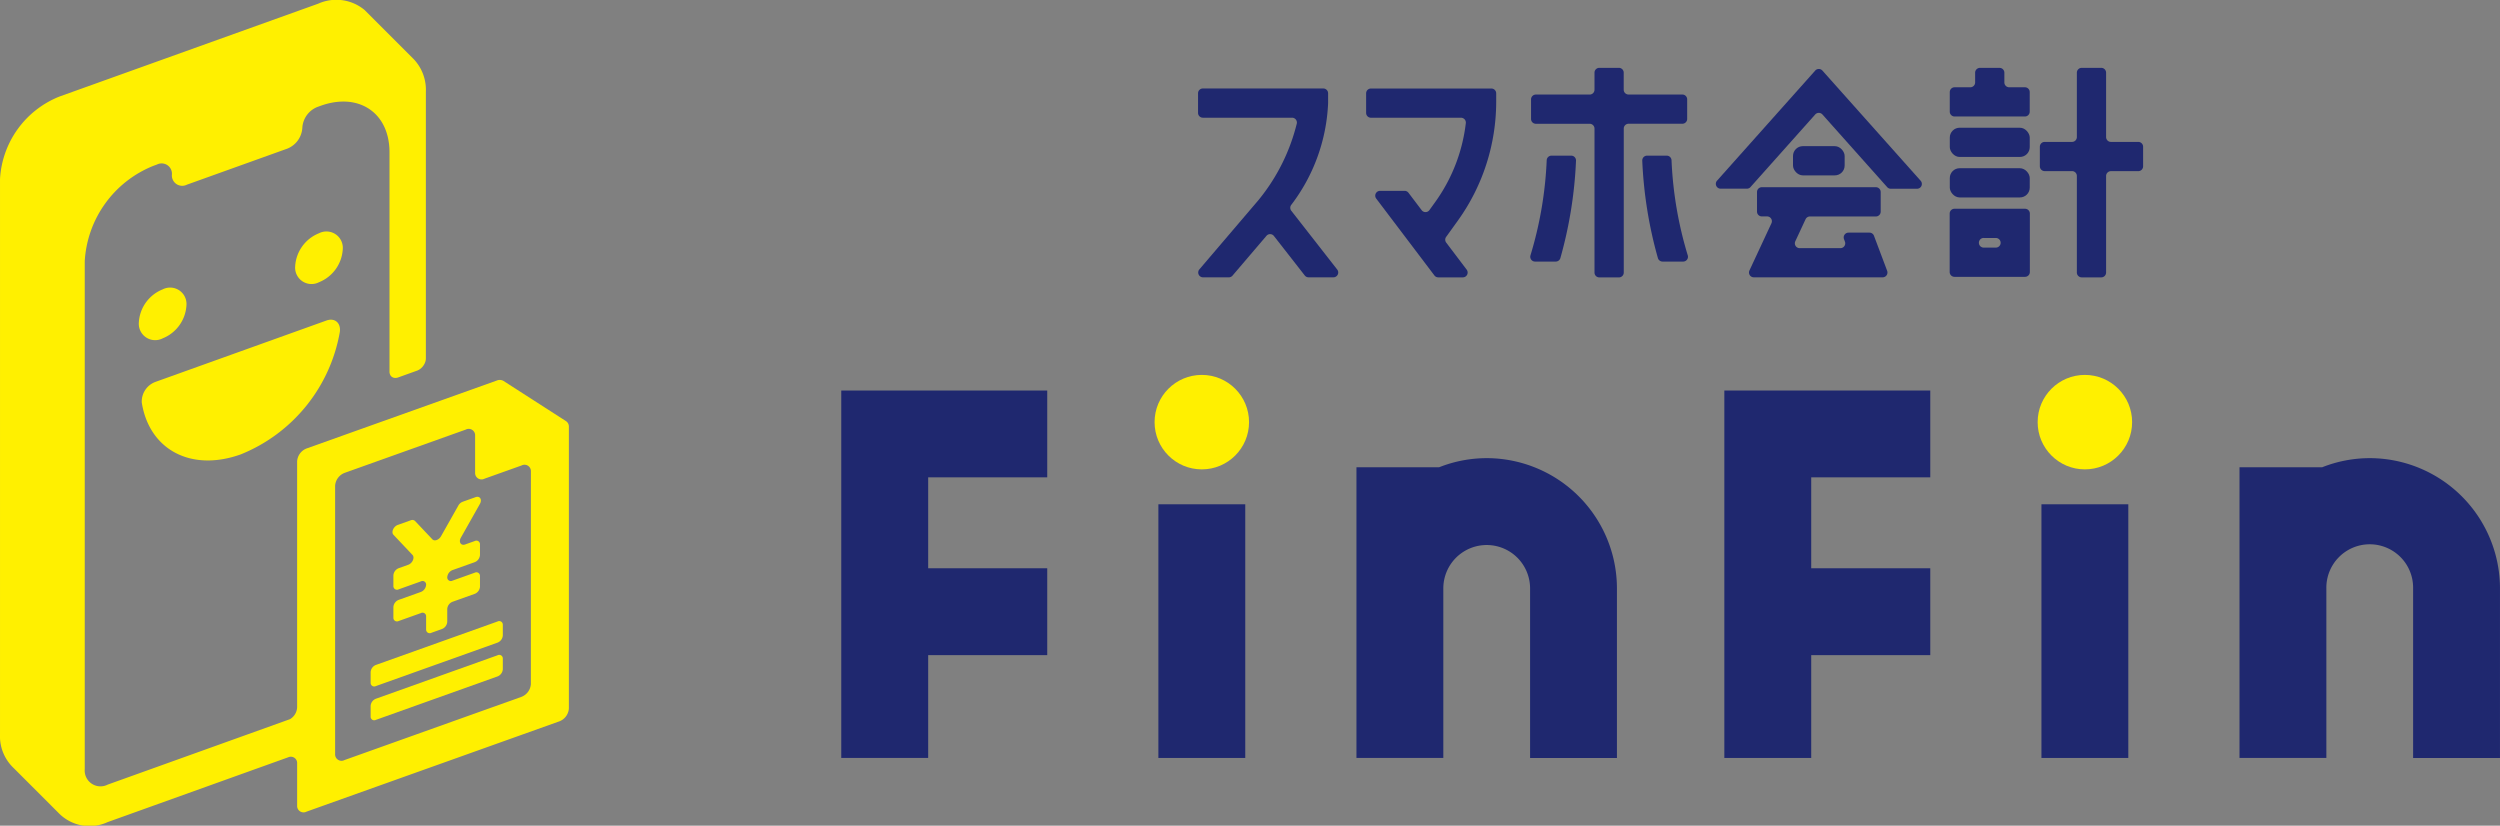 <svg xmlns="http://www.w3.org/2000/svg" width="202.906" height="67.012" viewBox="0 0 202.906 67.012"><rect x="0" y="0" width="202.906" height="67.012" fill="#808080" stroke="none"/><g transform="translate(-181.592 -23.494)"><g transform="translate(-295.675 -372.623)"><g transform="translate(545.546 426.545)"><circle cx="3.834" cy="3.834" r="3.834" transform="translate(25.429)" fill="#fff000"/><g transform="translate(0 1.264)"><rect width="7.051" height="20.589" transform="translate(25.738 9.237)" fill="#1f286f"/><path d="M545.546,484.922H552.6v-8.345h9.663v-7.051H552.6v-7.38h9.663V455.1H545.546Z" transform="translate(-545.546 -455.096)" fill="#1f286f"/><path d="M691.9,484.922h7.051v-8.345h9.663v-7.051h-9.663v-7.38h9.663V455.1H691.9Z" transform="translate(-620.227 -455.096)" fill="#1f286f"/><path d="M641.5,466.31a10.508,10.508,0,0,0-3.864.741h-6.707v23.593h7.05V476.882a3.521,3.521,0,1,1,7.042,0v13.763h7.05V476.882A10.583,10.583,0,0,0,641.5,466.31Z" transform="translate(-589.115 -460.818)" fill="#1f286f"/><path d="M787.852,466.31a10.5,10.5,0,0,0-3.864.741h-6.707v23.593h7.05V476.882a3.521,3.521,0,1,1,7.041,0v13.763h7.051V476.882A10.584,10.584,0,0,0,787.852,466.31Z" transform="translate(-663.797 -460.818)" fill="#1f286f"/><rect width="7.051" height="20.589" transform="translate(97.409 9.237)" fill="#1f286f"/></g><circle cx="3.834" cy="3.834" r="3.834" transform="translate(97.101)" fill="#fff000"/></g><g transform="translate(574.511 401.623)"><g transform="translate(60.996)"><path d="M735.364,403.2h-1.276a.392.392,0,0,1-.392-.392v-.791a.391.391,0,0,0-.391-.391h-1.589a.391.391,0,0,0-.392.391v.791a.392.392,0,0,1-.391.392h-1.276a.392.392,0,0,0-.392.391v1.589a.392.392,0,0,0,.392.392h5.706a.392.392,0,0,0,.391-.392v-1.589A.391.391,0,0,0,735.364,403.2Z" transform="translate(-729.257 -401.623)" fill="#1f286f"/><rect width="6.489" height="2.372" rx="0.799" transform="translate(0.01 4.861)" fill="#1f286f"/><rect width="6.489" height="2.372" rx="0.799" transform="translate(0.01 8.147)" fill="#1f286f"/><path d="M729.639,430.5h5.724a.392.392,0,0,0,.392-.392v-4.743a.392.392,0,0,0-.392-.391h-5.724a.392.392,0,0,0-.392.391V430.1A.392.392,0,0,0,729.639,430.5Zm2.372-3.155h.981a.392.392,0,0,1,.392.391h0a.392.392,0,0,1-.392.392h-.981a.392.392,0,0,1-.392-.392h0A.392.392,0,0,1,732.01,427.342Z" transform="translate(-729.247 -413.537)" fill="#1f286f"/><path d="M752.183,407.634h-2.221a.391.391,0,0,1-.391-.391v-5.228a.391.391,0,0,0-.392-.391h-1.589a.391.391,0,0,0-.392.391v5.228a.391.391,0,0,1-.391.391h-2.221a.392.392,0,0,0-.392.391v1.589a.392.392,0,0,0,.392.391h2.221a.391.391,0,0,1,.391.392v7.84a.392.392,0,0,0,.392.392h1.589a.392.392,0,0,0,.392-.392V410.4a.391.391,0,0,1,.391-.392h2.221a.392.392,0,0,0,.392-.391v-1.589A.392.392,0,0,0,752.183,407.634Z" transform="translate(-736.875 -401.623)" fill="#1f286f"/></g><path d="M610.847,417.023l2.5,3.2a.391.391,0,0,0,.309.151h2.016a.392.392,0,0,0,.308-.633l-3.728-4.772a.392.392,0,0,1-.01-.465,14.621,14.621,0,0,0,3-8.273v-.794a.392.392,0,0,0-.392-.391h-9.773a.392.392,0,0,0-.392.391v1.589a.392.392,0,0,0,.392.392h7.239a.394.394,0,0,1,.384.475,15.725,15.725,0,0,1-3.118,6.222l-4.789,5.614a.392.392,0,0,0,.3.646h2.088a.392.392,0,0,0,.3-.138l2.756-3.231A.391.391,0,0,1,610.847,417.023Z" transform="translate(-604.693 -403.371)" fill="#1f286f"/><g transform="translate(13.634 1.678)"><path d="M643.09,406.107v-.667a.392.392,0,0,0-.392-.391h-9.773a.392.392,0,0,0-.392.391v1.589a.392.392,0,0,0,.392.392h7.309a.392.392,0,0,1,.391.432,13.691,13.691,0,0,1-2.5,6.432l-.454.632a.392.392,0,0,1-.63.007l-1.072-1.415a.391.391,0,0,0-.312-.155h-1.993a.392.392,0,0,0-.312.628l4.724,6.24a.392.392,0,0,0,.312.155h1.993a.391.391,0,0,0,.312-.628l-1.66-2.193a.391.391,0,0,1-.005-.465l.949-1.319A16.55,16.55,0,0,0,643.09,406.107Z" transform="translate(-632.533 -405.049)" fill="#1f286f"/></g><g transform="translate(26.954)"><path d="M672.538,405.769V404.18a.392.392,0,0,0-.392-.391h-4.367a.392.392,0,0,1-.392-.392v-1.383a.391.391,0,0,0-.391-.391h-1.589a.391.391,0,0,0-.391.391V403.4a.392.392,0,0,1-.391.392h-4.368a.391.391,0,0,0-.391.391v1.589a.391.391,0,0,0,.391.391h4.368a.391.391,0,0,1,.391.391v11.686a.392.392,0,0,0,.391.392H667a.392.392,0,0,0,.391-.392V406.552a.392.392,0,0,1,.392-.391h4.367A.392.392,0,0,0,672.538,405.769Z" transform="translate(-659.801 -401.623)" fill="#1f286f"/><path d="M660.125,424.774H661.8a.393.393,0,0,0,.376-.273,34.4,34.4,0,0,0,1.272-7.917.39.39,0,0,0-.391-.407H661.46a.39.39,0,0,0-.391.369,30.963,30.963,0,0,1-1.314,7.712A.39.39,0,0,0,660.125,424.774Z" transform="translate(-659.733 -409.05)" fill="#1f286f"/><path d="M680.282,416.177h-1.592a.39.39,0,0,0-.391.407,34.406,34.406,0,0,0,1.272,7.917.394.394,0,0,0,.376.273h1.671a.39.39,0,0,0,.37-.517,30.963,30.963,0,0,1-1.314-7.712A.39.39,0,0,0,680.282,416.177Z" transform="translate(-669.207 -409.05)" fill="#1f286f"/></g><g transform="translate(42.016 0.091)"><rect width="4.192" height="2.372" rx="0.799" transform="translate(6.264 6.265)" fill="#1f286f"/><g transform="translate(2.691 9.601)"><path d="M703.407,426.356H700.1a.392.392,0,0,1-.355-.557l.833-1.788a.391.391,0,0,1,.355-.226h5.351a.391.391,0,0,0,.391-.391V421.8a.391.391,0,0,0-.391-.391h-9.256a.391.391,0,0,0-.391.391v1.589a.391.391,0,0,0,.391.391h.425a.391.391,0,0,1,.355.557l-1.784,3.83a.391.391,0,0,0,.355.557h10.455a.391.391,0,0,0,.366-.529l-1.07-2.845a.392.392,0,0,0-.366-.254h-1.7a.391.391,0,0,0-.366.529l.074.2A.391.391,0,0,1,703.407,426.356Z" transform="translate(-695.985 -421.413)" fill="#1f286f"/></g><path d="M698.558,401.939l-7.968,8.935a.392.392,0,0,0,.292.652h2.129a.39.39,0,0,0,.292-.131l5.255-5.893a.392.392,0,0,1,.584,0L704.4,411.4a.39.39,0,0,0,.292.131h2.129a.391.391,0,0,0,.292-.652l-7.968-8.935A.391.391,0,0,0,698.558,401.939Z" transform="translate(-690.49 -401.808)" fill="#1f286f"/></g></g></g><g transform="translate(-444.128 -133.506)"><g transform="translate(636.985 175.814)"><path d="M671.871,253.942a13.16,13.16,0,0,0,8.033-9.922c.108-.734-.4-1.186-1.083-.941l-13.9,4.989a1.7,1.7,0,0,0-1.09,1.665C664.426,253.536,667.8,255.4,671.871,253.942Z" transform="translate(-663.59 -235.879)" fill="#fff000"/><path d="M707.069,219.484a3.076,3.076,0,0,0-1.932,2.681,1.33,1.33,0,0,0,1.932,1.294A3.076,3.076,0,0,0,709,220.778,1.33,1.33,0,0,0,707.069,219.484Z" transform="translate(-692.445 -219.366)" fill="#fff000"/><path d="M665,238.559a3.077,3.077,0,0,0,1.932-2.681A1.33,1.33,0,0,0,665,234.584a3.076,3.076,0,0,0-1.932,2.681A1.33,1.33,0,0,0,665,238.559Z" transform="translate(-663.064 -229.911)" fill="#fff000"/></g><g transform="translate(625.72 157)"><path d="M671.666,191.185l-5.084-3.269a.612.612,0,0,0-.54-.031L650.6,193.4a1.2,1.2,0,0,0-.764,1.037v19.988a1.189,1.189,0,0,1-.574.942l-14.8,5.314a1.283,1.283,0,0,1-1.864-1.249V178.2a8.886,8.886,0,0,1,5.581-7.744l.276-.1a.838.838,0,0,1,1.218.816h0a.838.838,0,0,0,1.218.816l8.149-2.925a1.94,1.94,0,0,0,1.218-1.69,1.939,1.939,0,0,1,1.218-1.69l.277-.1c2.433-.873,4.5-.009,5.26,1.95l.008.02a4.4,4.4,0,0,1,.154.488c.006.023.013.045.018.068a4.9,4.9,0,0,1,.087.483c.005.037.013.072.017.11a5.636,5.636,0,0,1,.035.619v17.834a.607.607,0,0,0,.056.265.434.434,0,0,0,.258.229.5.5,0,0,0,.121.024.671.671,0,0,0,.277-.042l1.532-.55a1.1,1.1,0,0,0,.5-.395,1.159,1.159,0,0,0,.152-.287.908.908,0,0,0,.056-.3V164.441a3.611,3.611,0,0,0-1.012-2.668l0,0-3.951-3.952a3.585,3.585,0,0,0-3.775-.522l-21.008,7.54a7.67,7.67,0,0,0-4.817,6.684v45.053a3.559,3.559,0,0,0,1.124,2.776l3.619,3.62a3.5,3.5,0,0,0,3.994.751l14.652-5.259a.513.513,0,0,1,.727.5v3.419a.52.52,0,0,0,.764.491l20.526-7.331a1.2,1.2,0,0,0,.764-1.037V191.645A.524.524,0,0,0,671.666,191.185Zm-2.859,21.336a1.2,1.2,0,0,1-.764,1.037l-14.36,5.129a.52.52,0,0,1-.764-.491V196.419a1.2,1.2,0,0,1,.764-1.037l9.835-3.513a.52.52,0,0,1,.764.491v3a.52.52,0,0,0,.764.491l3-1.07a.52.52,0,0,1,.764.491Z" transform="translate(-625.72 -157)" fill="#fff000"/></g><g transform="translate(655.801 197.321)"><path d="M735.737,325.862l-9.872,3.526a.292.292,0,0,1-.428-.275v-.859a.672.672,0,0,1,.428-.581l9.872-3.526a.291.291,0,0,1,.428.275v.86A.671.671,0,0,1,735.737,325.862Z" transform="translate(-725.437 -314.026)" fill="#fff000"/><path d="M735.737,334.956l-9.872,3.526a.291.291,0,0,1-.428-.275v-.859a.671.671,0,0,1,.428-.581l9.872-3.526a.291.291,0,0,1,.428.275v.859A.671.671,0,0,1,735.737,334.956Z" transform="translate(-725.437 -320.377)" fill="#fff000"/><g transform="translate(1.776 0)"><path d="M736.67,291.369l-1.408,2.494c-.171.3-.529.43-.7.25l-1.408-1.489a.32.32,0,0,0-.35-.056l-1.052.376c-.347.124-.55.588-.35.8l1.546,1.636c.2.212,0,.676-.35.8l-.773.276a.671.671,0,0,0-.428.581v.859a.292.292,0,0,0,.428.275l1.8-.643a.291.291,0,0,1,.428.275h0a.671.671,0,0,1-.428.581l-1.8.643a.671.671,0,0,0-.428.581v.859a.291.291,0,0,0,.428.275l1.8-.642a.291.291,0,0,1,.428.275v1.048a.291.291,0,0,0,.428.275l.859-.307a.672.672,0,0,0,.428-.581v-1.048a.671.671,0,0,1,.428-.581l1.8-.643a.671.671,0,0,0,.428-.581v-.86a.291.291,0,0,0-.428-.275l-1.8.643a.292.292,0,0,1-.428-.275h0a.671.671,0,0,1,.428-.581l1.8-.642a.671.671,0,0,0,.428-.581v-.859a.291.291,0,0,0-.428-.275l-.773.276c-.347.124-.55-.2-.35-.55l1.546-2.74c.2-.355,0-.674-.35-.55l-1.052.376A.682.682,0,0,0,736.67,291.369Z" transform="translate(-731.325 -290.66)" fill="#fff000"/></g></g></g></g></svg>